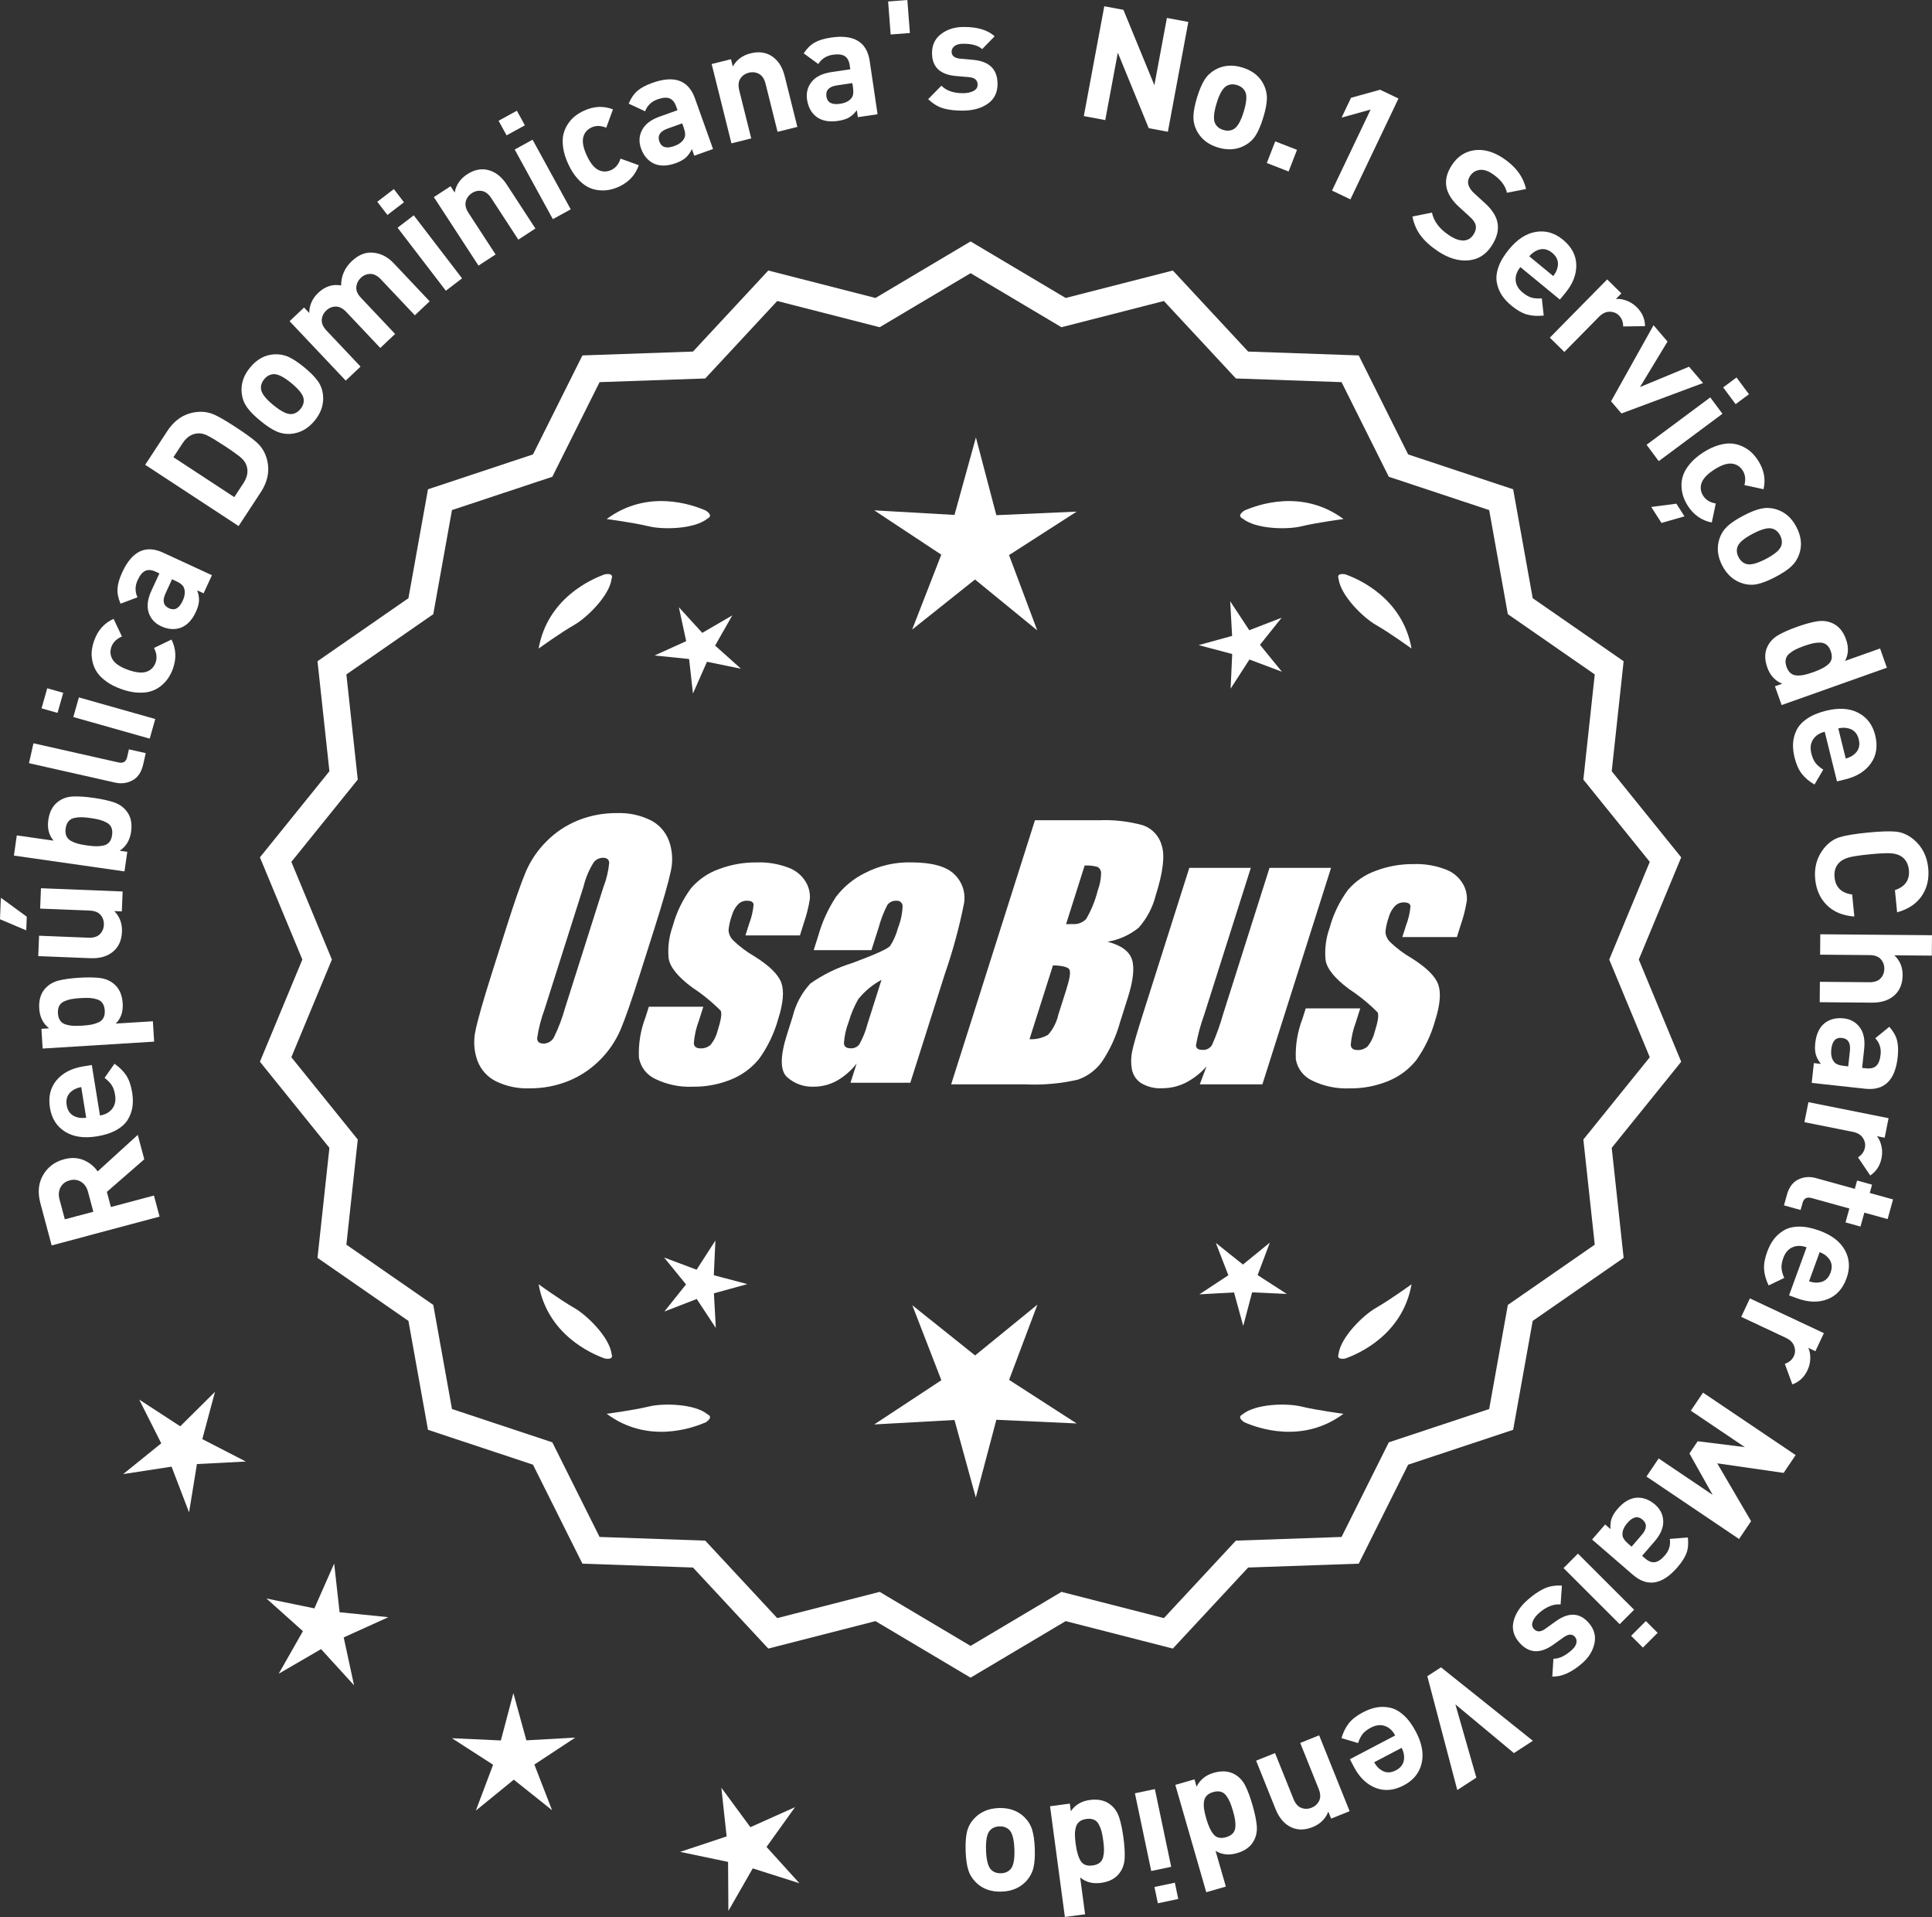 <?xml version="1.0" encoding="UTF-8"?>
<svg id="Layer_2" data-name="Layer 2" xmlns="http://www.w3.org/2000/svg" viewBox="0 0 295.568 293.202">
  <rect x="0" y="0" width="295.568" height="293.202" fill="#333333" stroke="none"/>
  <defs>
    <style>
      .cls-1 {
        fill: #fff;
      }
    </style>
  </defs>
  <g id="Layer_1-2" data-name="Layer 1">
    <g>
      <g>
        <polygon class="cls-1" points="32.894 212.878 27.575 218.151 21.297 214.066 24.668 220.754 18.843 225.462 26.246 224.323 28.924 231.318 30.128 223.926 37.608 223.54 30.949 220.111 32.894 212.878"/>
        <polygon class="cls-1" points="51.954 246.59 51.122 239.146 48.097 245.999 40.76 244.489 46.342 249.484 42.64 255.995 49.115 252.23 54.163 257.764 52.583 250.441 59.405 247.35 51.954 246.59"/>
        <polygon class="cls-1" points="80.527 266.182 78.54 258.959 76.624 266.201 69.142 265.858 75.436 269.917 72.799 276.928 78.605 272.196 84.457 276.872 81.75 269.887 88.005 265.766 80.527 266.182"/>
        <polygon class="cls-1" points="117.269 282.487 121.633 276.399 114.799 279.466 110.358 273.434 111.163 280.881 104.054 283.242 111.385 284.777 111.433 292.268 115.159 285.77 122.297 288.039 117.269 282.487"/>
      </g>
      <g>
        <path class="cls-1" d="M148.483,255.97l-14.465-8.599-16.302,4.175-11.457-12.326-16.818-.586-7.52-15.055-15.972-5.301-2.974-16.563-13.831-9.586,1.813-16.73-10.57-13.094,6.453-15.542-6.453-15.542,10.57-13.094-1.813-16.73,13.831-9.586,2.974-16.563,15.972-5.301,7.52-15.055,16.818-.586,11.457-12.326,16.302,4.175,14.465-8.599,14.465,8.599,16.302-4.175,11.457,12.326,16.818.586,7.52,15.055,15.972,5.301,2.974,16.563,13.831,9.586-1.813,16.73,10.57,13.094-6.453,15.542,6.453,15.542-10.57,13.094,1.813,16.73-13.831,9.586-2.974,16.563-15.972,5.301-7.52,15.055-16.818.586-11.457,12.326-16.302-4.175-14.465,8.599ZM134.495,244.051l13.988,8.315,13.988-8.315,15.764,4.038,11.079-11.92,16.263-.567,7.272-14.558,15.445-5.126,2.876-16.017,13.375-9.27-1.753-16.179,10.222-12.662-6.24-15.029,6.24-15.029-10.222-12.662,1.753-16.178-13.375-9.27-2.876-16.017-15.445-5.126-7.272-14.558-16.263-.567-11.079-11.92-15.764,4.038-13.988-8.316-13.988,8.316-15.764-4.038-11.079,11.92-16.263.567-7.272,14.558-15.445,5.126-2.876,16.017-13.375,9.27,1.753,16.178-10.222,12.662,6.24,15.029-6.24,15.029,10.222,12.662-1.753,16.179,13.375,9.27,2.876,16.017,15.445,5.126,7.272,14.558,16.263.567,11.079,11.92,15.764-4.038Z"/>
        <path class="cls-1" d="M148.483,256.597l-14.549-8.648-16.396,4.199-11.522-12.396-16.915-.59-7.563-15.141-16.063-5.332-2.991-16.658-13.911-9.641,1.823-16.827-10.631-13.17,6.49-15.631-6.49-15.631,10.631-13.17-1.823-16.827,13.911-9.641,2.991-16.657,16.063-5.333,7.563-15.141,16.915-.59,11.522-12.396,16.396,4.199,14.549-8.648,14.548,8.648,16.396-4.199,11.522,12.396,16.915.59,7.563,15.141,16.063,5.333,2.991,16.657,13.911,9.641-1.823,16.827,10.631,13.17-6.49,15.631,6.49,15.631-10.631,13.17,1.823,16.827-13.911,9.641-2.991,16.658-16.063,5.332-7.563,15.141-16.915.59-11.522,12.396-16.396-4.199-14.548,8.648ZM134.101,246.794l14.383,8.549,14.382-8.549.217.055,15.992,4.096,11.391-12.256,16.722-.582,7.477-14.969,15.88-5.27,2.957-16.469,13.752-9.531-1.803-16.634,10.51-13.02-6.416-15.453,6.416-15.453-10.51-13.02,1.803-16.634-13.752-9.531-2.957-16.468-15.88-5.271-7.477-14.969-16.722-.582-11.391-12.256-16.209,4.15-14.382-8.549-14.383,8.549-.217-.055-15.991-4.096-11.392,12.256-16.721.582-7.477,14.969-15.88,5.271-2.957,16.468-13.751,9.531,1.803,16.634-10.51,13.02,6.416,15.453-6.416,15.453,10.51,13.02-1.803,16.634,13.751,9.531,2.957,16.469,15.88,5.27,7.477,14.969,16.721.582,11.392,12.256,16.208-4.15ZM148.483,252.994l-14.071-8.365-15.858,4.062-11.145-11.989-16.36-.571-7.315-14.644-15.536-5.157-2.893-16.112-13.455-9.324,1.764-16.275-10.282-12.737,6.277-15.118-6.277-15.118,10.282-12.737-1.764-16.275,13.455-9.324,2.893-16.111,15.536-5.157,7.315-14.645,16.36-.571,11.145-11.989,15.858,4.062,14.071-8.365,14.071,8.365,15.858-4.062,11.144,11.989,16.36.571,7.315,14.645,15.536,5.157,2.893,16.111,13.455,9.324-1.763,16.275,10.282,12.737-6.277,15.118,6.277,15.118-10.282,12.737,1.763,16.275-13.455,9.324-2.893,16.112-15.536,5.157-7.315,14.644-16.36.571-11.144,11.989-15.858-4.062-14.071,8.365ZM134.578,243.475l13.905,8.266,13.905-8.266.217.055,15.454,3.958,11.013-11.849,16.166-.563,7.229-14.472,15.354-5.095,2.858-15.923,13.295-9.215-1.743-16.082,10.161-12.587-6.203-14.94,6.203-14.94-10.161-12.587,1.743-16.082-13.295-9.215-2.858-15.922-15.354-5.095-7.229-14.473-16.166-.563-11.013-11.849-15.671,4.013-13.905-8.266-13.905,8.266-.217-.055-15.454-3.958-11.014,11.849-16.166.563-7.229,14.473-15.353,5.095-2.859,15.922-13.295,9.215,1.743,16.082-10.161,12.587,6.203,14.94-6.203,14.94,10.161,12.587-1.743,16.082,13.295,9.215,2.859,15.923,15.353,5.095,7.229,14.472,16.166.563,11.014,11.849,15.67-4.013Z"/>
      </g>
      <g>
        <polygon class="cls-1" points="109.203 195.045 109.446 189.739 106.568 194.202 101.597 192.332 104.952 196.449 101.637 200.598 106.589 198.679 109.511 203.114 109.217 197.811 114.338 196.403 109.203 195.045"/>
        <polygon class="cls-1" points="158.709 199.544 149.178 207.312 139.571 199.637 144.014 211.103 133.745 217.867 146.023 217.185 149.283 229.041 152.428 217.154 164.712 217.717 154.378 211.052 158.709 199.544"/>
        <polygon class="cls-1" points="192.397 195.027 194.268 190.056 190.151 193.412 186.001 190.097 187.92 195.049 183.485 197.971 188.788 197.676 190.196 202.797 191.555 197.663 196.86 197.906 192.397 195.027"/>
      </g>
      <g>
        <path class="cls-1" d="M190.097,216.321c-.197.099-.32.215-.359.348-.001.002-.003.003-.005.005.001 0.0.002.001.003.001-.063.227.115.505.606.846,2.043.909,8.925,3.375,15.191-1.283,0,0-4.07-.534-6.459-1.115-2.166-.527-6.98-.443-8.977,1.198Z"/>
        <path class="cls-1" d="M204.761,207.587c0.0.002-0.0.004-0.0.007.001-0.0.002-.001.003-.001.11.208.43.288,1.022.199,2.109-.742,8.805-3.676,10.161-11.365,0,0-3.325,2.407-5.461,3.625-1.936,1.104-5.378,4.471-5.703,7.036-.075.207-.085.376-.022.5Z"/>
      </g>
      <g>
        <path class="cls-1" d="M108.251,216.321c.197.099.32.215.359.348.001.002.003.003.005.005-.001 0-.002.001-.003.001.063.227-.115.505-.606.846-2.043.909-8.925,3.375-15.191-1.283,0,0,4.07-.534,6.459-1.115,2.166-.527,6.98-.443,8.977,1.198Z"/>
        <path class="cls-1" d="M93.587,207.587c-0.0.002 0.0.004 0.0.007-.001-0-.002-.001-.003-.001-.11.208-.43.288-1.022.199-2.109-.742-8.805-3.676-10.161-11.365,0,0,3.325,2.407,5.461,3.625,1.936,1.104,5.378,4.471,5.703,7.036.075.207.085.376.022.5Z"/>
      </g>
      <g>
        <path class="cls-1" d="M108.251,79.305c.197-.099.32-.215.359-.348.001-.002.003-.003.005-.005-.001-0-.002-.001-.003-.001.063-.227-.115-.505-.606-.846-2.043-.909-8.925-3.375-15.191,1.283,0,0,4.07.534,6.459,1.115,2.166.527,6.98.443,8.977-1.198Z"/>
        <path class="cls-1" d="M93.587,88.038c-0-.002 0-.004 0-.007-.001 0-.002.001-.003.001-.11-.208-.43-.288-1.022-.199-2.109.742-8.805,3.676-10.161,11.365,0,0,3.325-2.407,5.461-3.625,1.936-1.104,5.378-4.471,5.703-7.036.075-.207.085-.376.022-.5Z"/>
      </g>
      <g>
        <path class="cls-1" d="M190.097,79.305c-.197-.099-.32-.215-.359-.348-.001-.002-.003-.003-.005-.005.001-0.0.002-.001.003-.001-.063-.227.115-.505.606-.846,2.043-.909,8.925-3.375,15.191,1.283,0,0-4.07.534-6.459,1.115-2.166.527-6.98.443-8.977-1.198Z"/>
        <path class="cls-1" d="M204.761,88.038c0-.002-0-.004-0-.007.001 0.0.002.001.003.001.11-.208.43-.288,1.022-.199,2.109.742,8.805,3.676,10.161,11.365,0,0-3.325-2.407-5.461-3.625-1.936-1.104-5.378-4.471-5.703-7.036-.075-.207-.085-.376-.022-.5Z"/>
      </g>
      <g id="Group_4" data-name="Group 4">
        <g id="Group_1" data-name="Group 1">
          <path id="Path_1" data-name="Path 1" class="cls-1" d="M97.941,148.864c-1.287,4.058-2.289,6.932-3.006,8.623-.743,1.73-1.811,3.301-3.145,4.628-1.374,1.392-3.018,2.488-4.831,3.221-1.89.759-3.911,1.14-5.947,1.123-1.762.067-3.514-.296-5.104-1.059-1.333-.652-2.362-1.794-2.872-3.188-.534-1.48-.633-3.081-.285-4.615.343-1.661,1.174-4.572,2.493-8.734l2.193-6.911c1.287-4.058,2.289-6.932,3.006-8.623.743-1.73,1.811-3.301,3.145-4.628,1.374-1.392,3.018-2.488,4.831-3.221,1.89-.757,3.911-1.138,5.947-1.12,1.762-.067,3.514.296,5.104,1.059,1.332.654,2.36,1.796,2.872,3.189.534,1.48.633,3.082.285,4.616-.343,1.661-1.173,4.571-2.492,8.731l-2.194,6.909ZM92.35,135.59c.442-1.159.728-2.373.849-3.608-.025-.526-.342-.786-.951-.786-.528.006-1.028.236-1.375.634-.738,1.153-1.278,2.422-1.598,3.754l-5.99,18.863c-.521,1.405-.892,2.861-1.11,4.343,0,.552.337.824.98.824.663-.002,1.272-.367,1.586-.951.708-1.449,1.281-2.96,1.712-4.514l5.891-18.565.005.005Z"/>
          <path id="Path_2" data-name="Path 2" class="cls-1" d="M122.377,143.072h-8.337l.571-1.795c.36-.932.588-1.91.678-2.904-.032-.406-.374-.609-1.027-.609-.511-.005-1.002.199-1.36.563-.44.48-.76,1.059-.932,1.687-.261.721-.434,1.471-.516,2.234.027.588.273,1.145.692,1.559.987.957,2.09,1.787,3.283,2.47,2.283,1.433,3.65,2.78,4.102,4.039.45,1.262.298,3.1-.469,5.516-.606,2.188-1.593,4.253-2.916,6.099-1.134,1.403-2.607,2.494-4.28,3.17-1.866.76-3.866,1.137-5.881,1.11-1.989.089-3.969-.323-5.758-1.198-1.308-.611-2.234-1.824-2.479-3.246-.096-2.11.247-4.217,1.008-6.188l.507-1.598h8.334l-.665,2.097c-.426,1.113-.691,2.281-.786,3.469.038.533.375.799.995.799.573.035,1.136-.159,1.566-.539.535-.66.914-1.431,1.11-2.258.501-1.579.646-2.568.436-2.968-1.324-1.328-2.782-2.516-4.35-3.545-2.238-1.661-3.445-3.17-3.62-4.527-.144-1.635.068-3.281.622-4.825.569-2.111,1.53-4.096,2.831-5.852,1.142-1.318,2.605-2.319,4.247-2.904,1.841-.694,3.795-1.04,5.763-1.02,1.695-.065,3.385.22,4.965.837,1.093.416,2.01,1.195,2.597,2.206.446.77.652,1.655.589,2.543-.197,1.246-.505,2.473-.919,3.665l-.603,1.927v-.013Z"/>
          <path id="Path_3" data-name="Path 3" class="cls-1" d="M133.315,145.324h-8.832l.704-2.219c.594-2.102,1.506-4.101,2.703-5.929,1.19-1.558,2.727-2.818,4.489-3.678,2.159-1.102,4.557-1.651,6.981-1.598,3.183,0,5.391.602,6.626,1.807,1.207,1.138,1.77,2.801,1.503,4.439-.732,3.678-1.717,7.301-2.948,10.842l-5.275,16.619h-9.151l.939-2.948c-.833,1.085-1.877,1.991-3.069,2.663-1.084.587-2.299.892-3.532.888-1.495.057-2.952-.476-4.058-1.483-1.059-.989-1.059-3.155,0-6.499l.863-2.723c.457-1.89,1.387-3.633,2.701-5.066,1.961-1.384,4.13-2.445,6.425-3.145,3.5-1.3,5.432-2.171,5.795-2.614.543-.846.947-1.772,1.198-2.745.429-1.076.669-2.218.71-3.376-.029-.466-.43-.82-.895-.792-.018.001-.037.003-.055.005-.549-.041-1.079.21-1.395.66-.559,1.094-1.001,2.244-1.319,3.43l-1.105,3.462ZM134.859,149.863c-1.375.739-2.587,1.749-3.563,2.968-.617,1.087-1.105,2.242-1.452,3.442-.417,1.06-.665,2.179-.735,3.316.057.494.387.748,1.008.748.515.039,1.016-.18,1.337-.584.548-.968.966-2.005,1.243-3.082l2.162-6.809Z"/>
        </g>
        <g id="Group_3" data-name="Group 3">
          <path id="Path_7" data-name="Path 7" class="cls-1" d="M158.323,125.458h9.778c2.286-.102,4.574.159,6.778.773,1.417.502,2.491,1.676,2.866,3.132.482,1.573.169,4.102-.939,7.589-.458,1.832-1.352,3.527-2.606,4.939-1.376,1.117-3.019,1.855-4.768,2.143,2.092.552,3.341,1.458,3.747,2.732s.191,3.227-.647,5.852l-1.186,3.747c-.599,2.16-1.543,4.209-2.797,6.068-.911,1.247-2.181,2.187-3.64,2.694-2.64.61-5.352.853-8.059.723h-11.338l12.82-40.394h-.012ZM161.093,147.641l-3.594,11.305c1.003.055,2-.187,2.866-.697.763-.878,1.295-1.933,1.548-3.069l1.198-3.766c.552-1.731.712-2.779.481-3.145-.229-.368-1.059-.571-2.505-.622l.005-.007ZM165.937,132.373l-2.847,8.985c.425-.019.755-.025.989-.025.773.074,1.538-.207,2.08-.762.796-1.36,1.394-2.827,1.775-4.356.325-.849.501-1.747.519-2.656.007-.396-.201-.766-.545-.964-.638-.177-1.299-.25-1.96-.218l-.012-.003Z"/>
          <path id="Path_8" data-name="Path 8" class="cls-1" d="M203.632,132.743l-10.506,33.107h-9.574l1.034-2.752c-.9,1.034-1.989,1.886-3.208,2.511-1.107.552-2.327.839-3.563.837-1.145.071-2.284-.208-3.267-.799-.732-.487-1.233-1.252-1.389-2.118-.163-.914-.146-1.851.051-2.759.197-.957.742-2.86,1.649-5.7l7.089-22.332h9.409l-7.152,22.528c-.542,1.492-.956,3.028-1.236,4.59,0,.481.317.723.97.723.596.053,1.171-.237,1.483-.748.687-1.562,1.264-3.17,1.725-4.812l7.07-22.28h9.409l.005.004Z"/>
          <path id="Path_9" data-name="Path 9" class="cls-1" d="M222.874,143.325h-8.338l.571-1.795c.36-.932.588-1.91.678-2.904-.032-.406-.374-.609-1.027-.609-.511-.004-1.001.199-1.359.563-.44.48-.76,1.059-.932,1.687-.26.721-.432,1.47-.514,2.231.027.588.273,1.145.692,1.559.986.958,2.089,1.788,3.281,2.472,2.283,1.433,3.65,2.78,4.102,4.039.45,1.262.298,3.1-.469,5.516-.606,2.188-1.593,4.253-2.916,6.099-1.134,1.403-2.607,2.494-4.28,3.17-1.866.76-3.866,1.137-5.881,1.11-1.989.089-3.969-.323-5.758-1.198-1.308-.611-2.234-1.824-2.479-3.246-.096-2.11.247-4.217,1.008-6.188l.507-1.598h8.338l-.665,2.099c-.426,1.113-.691,2.281-.786,3.469.038.533.375.799.995.799.573.035,1.136-.159,1.566-.539.535-.66.914-1.431,1.11-2.258.501-1.579.646-2.568.436-2.968-1.324-1.328-2.782-2.516-4.35-3.545-2.238-1.661-3.445-3.17-3.62-4.527-.144-1.635.068-3.281.622-4.825.569-2.111,1.53-4.096,2.831-5.852,1.142-1.318,2.605-2.319,4.247-2.904,1.841-.694,3.795-1.04,5.763-1.02,1.695-.065,3.385.22,4.965.837,1.096.414,2.016,1.194,2.606,2.206.446.77.652,1.655.589,2.543-.197,1.246-.505,2.473-.919,3.665l-.609,1.921-.007-.009Z"/>
        </g>
      </g>
      <g>
        <path class="cls-1" d="M21.076,173.582l.997,3.733-5.725,4.981.619,2.318,6.585-1.758.86,3.223-16.51,4.408-1.728-6.47c-.437-1.638-.297-3.07.418-4.297.717-1.226,1.786-2.029,3.208-2.409,1.097-.293,2.094-.252,2.988.121.894.374,1.612.953,2.152,1.735l6.134-5.587ZM12.412,180.764c-.518-.325-1.102-.401-1.75-.229-.65.174-1.117.531-1.403,1.07-.287.541-.337,1.158-.15,1.854l.811,3.037,4.359-1.164-.812-3.037c-.186-.696-.537-1.206-1.055-1.532Z"/>
        <path class="cls-1" d="M14.045,162.892l1.249,7.724c.821-.133,1.446-.477,1.875-1.032.43-.556.574-1.26.437-2.112-.102-.632-.276-1.135-.523-1.508-.246-.374-.609-.74-1.09-1.101l1.522-2.167c.786.554,1.39,1.157,1.812,1.811s.718,1.509.889,2.566c.128.791.146,1.521.051,2.192-.094.672-.325,1.321-.694,1.948s-.953,1.167-1.755,1.62c-.803.454-1.803.778-3.005.972-1.974.319-3.597.079-4.869-.72-1.271-.8-2.039-2.013-2.302-3.64-.272-1.689.063-3.098,1.008-4.223s2.31-1.832,4.093-2.12l1.304-.211ZM12.427,166.265c-.534.103-.961.27-1.281.499-.791.518-1.106,1.273-.945,2.269.16.995.698,1.612,1.612,1.854.375.117.833.141,1.372.069l-.758-4.691Z"/>
        <path class="cls-1" d="M12.107,149.544c1.294-.08,2.361-.065,3.202.042.84.108,1.556.417,2.148.925.796.672,1.232,1.655,1.312,2.948.081,1.294-.271,2.325-1.059,3.096l5.678-.352.193,3.113-17.056,1.058-.188-3.019,1.174-.072c-.927-.729-1.431-1.739-1.511-3.033-.079-1.293.234-2.322.939-3.088.525-.577,1.199-.972,2.019-1.183.82-.211,1.87-.356,3.146-.436ZM13.73,152.642c-.378-.024-.854-.02-1.429.017-.576.035-1.049.089-1.421.16-.372.07-.73.186-1.073.343s-.593.39-.75.696c-.158.306-.223.683-.194,1.13.027.447.138.812.332,1.098.194.284.471.483.83.598.36.114.729.183,1.107.208.379.024.854.019,1.431-.017.574-.036,1.047-.089,1.419-.16.374-.071.734-.186,1.086-.344.351-.158.605-.391.763-.697.157-.306.222-.683.194-1.13-.028-.447-.139-.812-.333-1.098-.193-.284-.476-.483-.843-.597s-.74-.183-1.119-.207Z"/>
        <path class="cls-1" d="M.131,137.312l3.966,2.896-.083,2.087-4.014-1.697.131-3.286ZM18.76,136.351l-.122,3.046-1.151-.046c.832.85,1.222,1.906,1.172,3.169-.05,1.231-.456,2.199-1.222,2.905-.881.814-2.081,1.19-3.6,1.13l-7.985-.318.124-3.118,7.554.302c.783.031,1.367-.149,1.752-.543.383-.393.587-.869.608-1.429.023-.575-.142-1.074-.492-1.497-.353-.422-.919-.648-1.703-.68l-7.554-.302.124-3.117,12.495.498Z"/>
        <path class="cls-1" d="M14.324,122.036c1.284.184,2.325.413,3.126.689.802.276,1.44.723,1.918,1.341.644.818.872,1.87.688,3.153-.183,1.282-.766,2.25-1.748,2.901l1.165.166-.429,2.994-16.916-2.418.441-3.089,5.63.805c-.721-.83-.989-1.887-.807-3.17.184-1.283.697-2.228,1.545-2.834.632-.459,1.369-.709,2.217-.75.846-.04,1.902.029,3.169.211ZM15.286,125.398c-.364-.102-.833-.192-1.403-.273-.569-.082-1.045-.125-1.424-.131-.378-.006-.752.034-1.12.118-.367.085-.659.262-.875.529-.217.269-.356.624-.42,1.067-.062.443-.027.824.104,1.143.133.318.364.569.692.754.33.184.677.326,1.042.428.365.101.833.191,1.403.272.57.082,1.045.126,1.425.131.379.006.756-.033,1.131-.116.376-.084.671-.26.888-.528.217-.268.356-.624.42-1.067.062-.443.029-.824-.104-1.142-.133-.318-.367-.569-.705-.756-.337-.185-.688-.328-1.054-.429Z"/>
        <path class="cls-1" d="M22.297,115.191l-.391,1.732c-.264,1.171-.806,1.979-1.629,2.426-.821.446-1.709.562-2.661.348l-13.182-2.968.685-3.044,12.995,2.926c.733.165,1.182-.111,1.344-.829l.263-1.171,2.576.58Z"/>
        <path class="cls-1" d="M9.673,105.964l-.87,3.072-2.446-.692.868-3.072,2.448.692ZM23.754,109.972l-.85,3.002-11.686-3.305.849-3.002,11.687,3.305Z"/>
        <path class="cls-1" d="M26.237,97.819c.703,1.407.775,2.894.216,4.46-.178.498-.406.96-.686,1.387-.281.427-.645.827-1.093,1.202-.449.375-.957.656-1.524.844-.568.188-1.251.264-2.043.226-.795-.037-1.651-.22-2.57-.549-.919-.328-1.697-.729-2.335-1.203-.637-.475-1.112-.963-1.427-1.466-.312-.503-.527-1.042-.644-1.619-.117-.577-.145-1.118-.083-1.623.062-.504.181-1.005.359-1.503.564-1.582,1.555-2.688,2.971-3.321l1.278,2.699c-.822.353-1.358.875-1.606,1.567-.246.693-.189,1.343.172,1.947.386.631,1.175,1.158,2.365,1.584,1.205.431,2.156.525,2.855.281.662-.238,1.117-.704,1.365-1.397s.165-1.437-.247-2.229l2.676-1.286Z"/>
        <path class="cls-1" d="M32.424,87.98l-1.278,2.767-.981-.453c.212.573.305,1.106.28,1.597-.024.491-.184,1.057-.479,1.695-.584,1.264-1.363,2.076-2.341,2.435-.942.323-1.936.242-2.982-.241-.959-.442-1.592-1.141-1.899-2.094-.31-.953-.168-2.069.423-3.348l1.219-2.637-.567-.262c-.624-.288-1.155-.331-1.593-.128-.438.204-.828.675-1.17,1.416-.409.886-.418,1.763-.026,2.632l-2.592.971c-.354-.834-.509-1.605-.461-2.316.045-.709.29-1.544.733-2.503,1.489-3.224,3.57-4.219,6.243-2.983l7.473,3.453ZM26.932,88.88l-.61-.282-.996,2.157c-.518,1.118-.339,1.878.532,2.281.856.396,1.55.021,2.08-1.127.344-.741.42-1.384.23-1.93-.111-.404-.525-.771-1.236-1.1Z"/>
        <path class="cls-1" d="M32.902,63.474c.769.36,1.854,1.001,3.261,1.923,1.403.921,2.424,1.662,3.062,2.223.637.561,1.104,1.227,1.402,1.996.734,1.916.486,3.811-.741,5.684l-3.382,5.158-14.291-9.369,3.382-5.158c1.229-1.873,2.868-2.855,4.917-2.946.825-.033,1.622.131,2.391.49ZM36.835,69.971c-.464-.4-1.297-.995-2.502-1.785-1.204-.789-2.083-1.316-2.636-1.584-.551-.266-1.059-.368-1.52-.308-.896.083-1.646.585-2.251,1.509l-1.395,2.127,9.312,6.105,1.395-2.127c.605-.923.768-1.812.486-2.666-.129-.447-.425-.871-.891-1.271Z"/>
        <path class="cls-1" d="M46.543,56.18c.928.762,1.616,1.456,2.064,2.082.448.627.716,1.328.804,2.104.162,1.416-.266,2.743-1.279,3.979-1.006,1.225-2.219,1.895-3.64,2.012-.79.056-1.536-.076-2.238-.394s-1.51-.852-2.425-1.603c-.916-.752-1.594-1.438-2.036-2.06-.441-.621-.713-1.325-.813-2.111-.162-1.416.259-2.736,1.265-3.961,1.035-1.262,2.253-1.938,3.653-2.03.791-.056,1.534.073,2.229.386s1.501.844,2.416,1.595ZM44.564,58.592c-1.2-.984-2.131-1.438-2.795-1.362-.518.052-.97.312-1.354.781-.377.458-.539.946-.487,1.464.054.665.681,1.49,1.88,2.475,1.213.995,2.149,1.454,2.813,1.378.518-.051.964-.306,1.341-.764.385-.47.552-.963.502-1.481-.054-.665-.688-1.495-1.899-2.49Z"/>
        <path class="cls-1" d="M65.734,46.082l-2.269,2.143-5.191-5.495c-.539-.569-1.083-.849-1.633-.836-.548.013-1.026.212-1.434.597-.406.385-.639.851-.694,1.397-.055.548.177,1.095.693,1.642l5.24,5.547-2.267,2.143-5.192-5.495c-.538-.569-1.082-.848-1.632-.835-.549.012-1.027.211-1.435.596-.418.396-.649.867-.693,1.414-.044.548.204,1.107.742,1.677l5.192,5.495-2.269,2.143-8.588-9.088,2.215-2.094.792.837c.012-1.199.472-2.228,1.379-3.085,1.046-.988,2.211-1.363,3.494-1.123.008-1.459.552-2.7,1.634-3.723.954-.9,1.951-1.336,2.991-1.307,1.289.036,2.434.584,3.434,1.642l5.489,5.81Z"/>
        <path class="cls-1" d="M61.8,30.938l-2.533,1.941-1.549-2.019,2.534-1.942,1.548,2.02ZM70.687,42.572l-2.477,1.897-7.388-9.638,2.477-1.898,7.388,9.639Z"/>
        <path class="cls-1" d="M81.909,34.95l-2.613,1.703-4.128-6.333c-.428-.656-.913-1.027-1.456-1.113s-1.05.024-1.518.33c-.482.314-.794.737-.936,1.269-.141.531.003,1.125.432,1.781l4.127,6.334-2.613,1.704-6.828-10.476,2.554-1.665.63.966c.211-1.17.847-2.1,1.905-2.79,1.033-.672,2.058-.901,3.075-.687,1.175.247,2.176,1.008,3.005,2.281l4.364,6.695Z"/>
        <path class="cls-1" d="M80.299,19.168l-2.798,1.533-1.224-2.23,2.799-1.534,1.223,2.231ZM87.313,32.018l-2.735,1.499-5.836-10.649,2.734-1.499,5.837,10.649Z"/>
        <path class="cls-1" d="M97.725,25.271c-.511,1.488-1.521,2.581-3.031,3.279-.478.222-.969.383-1.469.482-.501.099-1.042.12-1.623.063-.582-.058-1.14-.223-1.672-.496s-1.062-.707-1.593-1.3c-.528-.592-1-1.331-1.409-2.217-.41-.886-.669-1.723-.777-2.51-.109-.786-.094-1.468.045-2.044.141-.575.374-1.107.704-1.595.329-.487.696-.887,1.1-1.196.402-.31.844-.575,1.322-.798,1.525-.705,3.01-.774,4.452-.209l-1.029,2.805c-.827-.34-1.575-.355-2.242-.047-.669.309-1.092.805-1.27,1.486-.18.718-.004,1.65.527,2.797.537,1.162,1.137,1.906,1.8,2.234.636.306,1.287.304,1.955-.005.667-.31,1.141-.889,1.417-1.739l2.793,1.008Z"/>
        <path class="cls-1" d="M109.083,22.792l-2.871,1.025-.362-1.018c-.262.553-.576.992-.943,1.318-.368.326-.884.608-1.547.846-1.31.468-2.437.479-3.377.034-.89-.447-1.528-1.213-1.916-2.297-.355-.995-.301-1.936.164-2.824.463-.888,1.358-1.568,2.686-2.043l2.733-.977-.21-.588c-.231-.647-.572-1.057-1.024-1.227-.451-.17-1.062-.117-1.83.157-.919.328-1.551.937-1.896,1.824l-2.508-1.169c.347-.837.789-1.488,1.328-1.952.54-.464,1.307-.875,2.302-1.229,3.344-1.195,5.512-.406,6.502,2.365l2.77,7.753ZM104.595,19.502l-.227-.633-2.236.799c-1.161.415-1.579,1.074-1.256,1.979.316.889,1.07,1.121,2.262.695.769-.274,1.28-.67,1.538-1.187.21-.364.183-.915-.081-1.653Z"/>
        <path class="cls-1" d="M121.983,19.408l-3.028.756-1.83-7.336c-.189-.76-.526-1.27-1.011-1.528-.486-.258-1-.319-1.542-.184-.56.14-.993.437-1.3.893-.306.456-.364,1.064-.175,1.825l1.83,7.335-3.027.755-3.027-12.132,2.957-.738.279,1.118c.583-1.036,1.487-1.707,2.714-2.013,1.195-.298,2.238-.179,3.131.356,1.028.617,1.727,1.664,2.094,3.139l1.936,7.754Z"/>
        <path class="cls-1" d="M134.256,17.476l-3.015.446-.158-1.068c-.363.49-.758.86-1.182,1.109-.425.248-.984.424-1.681.527-1.377.204-2.484-.004-3.319-.625-.787-.611-1.264-1.486-1.433-2.626-.154-1.045.082-1.957.711-2.737.628-.781,1.639-1.274,3.032-1.48l2.872-.426-.091-.617c-.101-.68-.356-1.147-.767-1.402-.409-.255-1.019-.322-1.825-.203-.965.143-1.703.616-2.215,1.42l-2.232-1.635c.503-.754,1.064-1.306,1.684-1.656.62-.351,1.452-.604,2.496-.758,3.514-.521,5.485.676,5.918,3.588l1.204,8.144ZM130.495,13.374l-.098-.665-2.351.348c-1.22.181-1.758.746-1.617,1.695.139.935.832,1.309,2.083,1.123.807-.119,1.387-.407,1.74-.864.277-.315.357-.861.242-1.637Z"/>
        <path class="cls-1" d="M139.2,5.05l-2.942.226-.389-5.049,2.943-.227.388,5.05Z"/>
        <path class="cls-1" d="M152.609,12.795c.012,1.328-.476,2.344-1.462,3.049-.986.704-2.255,1.062-3.808,1.076-1.152.01-2.146-.103-2.979-.335-.834-.233-1.621-.707-2.364-1.42l2.023-2.058c.773.777,1.889,1.16,3.346,1.147.607-.005,1.128-.117,1.558-.337s.643-.545.64-.978c-.007-.688-.45-1.067-1.33-1.141l-2.019-.175c-2.401-.22-3.611-1.378-3.629-3.474-.011-1.248.448-2.228,1.38-2.939.929-.712,2.066-1.074,3.411-1.085,2.128-.019,3.723.457,4.787,1.424l-1.902,1.96c-.63-.555-1.601-.827-2.911-.815-.593.005-1.036.125-1.329.359-.295.234-.439.52-.438.855.006.624.44.98,1.306,1.068l1.969.176c2.482.219,3.732,1.433,3.751,3.641Z"/>
        <path class="cls-1" d="M178.667,20.153l-2.926-.546-4.731-11.55-1.923,10.31-3.279-.611,3.132-16.798,2.926.545,4.735,11.527,1.918-10.286,3.279.61-3.131,16.799Z"/>
        <path class="cls-1" d="M193.259,17.98c-.35,1.147-.73,2.048-1.139,2.7-.41.653-.956,1.168-1.641,1.544-1.248.689-2.637.8-4.167.332-1.515-.464-2.597-1.33-3.246-2.6-.352-.71-.513-1.449-.486-2.22.025-.77.213-1.721.558-2.853.348-1.133.723-2.021,1.13-2.667.406-.645.954-1.163,1.644-1.556,1.247-.688,2.629-.802,4.144-.338,1.562.478,2.65,1.347,3.269,2.605.352.711.516,1.447.491,2.209-.023.763-.208,1.709-.556,2.842ZM190.276,17.067c.454-1.483.519-2.518.195-3.103-.243-.459-.656-.777-1.238-.956-.566-.173-1.078-.138-1.538.107-.595.304-1.12,1.196-1.573,2.681-.458,1.5-.525,2.541-.203,3.125.244.46.649.776,1.216.949.581.178,1.101.145,1.562-.1.595-.303,1.121-1.204,1.58-2.704Z"/>
        <path class="cls-1" d="M197.137,26.229l-3.334-1.297,1.288-3.31,3.333,1.297-1.287,3.31Z"/>
        <path class="cls-1" d="M206.594,30.492l-2.816-1.343,5.907-12.392-4.442,1.231,1.445-3.032,4.443-1.232,2.816,1.343-7.354,15.425Z"/>
        <path class="cls-1" d="M228.169,37.645c-.895,1.346-2.09,2.073-3.586,2.183-1.495.11-3.015-.349-4.56-1.376-1.133-.754-2.018-1.548-2.652-2.384-.636-.837-1.066-1.819-1.294-2.951l2.994-.602c.269,1.331,1.142,2.488,2.619,3.472.826.549,1.558.815,2.194.797s1.146-.314,1.527-.887c.327-.493.443-.983.345-1.472-.094-.408-.414-.852-.959-1.33l-1.526-1.39c-1.084-.971-1.741-1.976-1.974-3.014-.236-1.118.044-2.276.842-3.476.859-1.292,2-2.038,3.42-2.236,1.419-.198,2.889.207,4.408,1.217,1.917,1.276,3.081,2.849,3.492,4.716l-2.915.569c-.232-1.096-.988-2.069-2.267-2.92-.706-.47-1.359-.659-1.956-.567-.6.092-1.072.397-1.418.916-.284.427-.377.855-.279,1.285.121.483.435.952.94,1.404l1.526,1.389c1.097.98,1.755,1.956,1.973,2.928.28,1.166-.018,2.409-.896,3.729Z"/>
        <path class="cls-1" d="M238.64,45.823l-6.043-4.971c-.527.643-.769,1.313-.724,2.015.045.7.402,1.324,1.069,1.873.494.407.957.669,1.389.786s.946.152,1.545.105l.29,2.632c-.957.104-1.808.051-2.556-.161-.749-.211-1.537-.657-2.364-1.339-.618-.508-1.112-1.045-1.487-1.611-.373-.566-.628-1.206-.765-1.92-.139-.715-.058-1.507.245-2.377.301-.871.838-1.775,1.612-2.715,1.27-1.544,2.646-2.438,4.129-2.678,1.483-.241,2.861.162,4.134,1.209,1.32,1.088,1.999,2.366,2.035,3.835.034,1.469-.522,2.901-1.671,4.297l-.839,1.02ZM237.624,42.223c.333-.431.544-.838.632-1.222.253-.911-.011-1.687-.789-2.327s-1.59-.749-2.437-.325c-.358.159-.718.444-1.075.854l3.669,3.02Z"/>
        <path class="cls-1" d="M251.668,49.887l-3.344.042c-.005-.701-.224-1.266-.657-1.692-.376-.371-.851-.557-1.422-.558s-1.116.261-1.632.784l-5.289,5.369-2.222-2.189,8.774-8.908,2.172,2.139-.842.855c.496-.05,1.038.034,1.622.25.585.217,1.104.549,1.561.998.844.831,1.269,1.801,1.278,2.91Z"/>
        <path class="cls-1" d="M260.54,58.586l-12.479,4.651-1.594-1.859,6.501-11.634,2.138,2.498-4.214,6.959,7.509-3.113,2.139,2.498Z"/>
        <path class="cls-1" d="M253.763,70.532l-1.862-2.504,9.745-7.246,1.862,2.504-9.745,7.246ZM265.524,61.816l-1.903-2.562,2.04-1.519,1.904,2.562-2.041,1.519Z"/>
        <path class="cls-1" d="M257.704,78.975l-3.518,1.008-1.571-2.442,3.844-.503,1.245,1.938ZM261.877,79.916c-1.544-.301-2.767-1.15-3.667-2.551-.285-.443-.511-.907-.679-1.389-.167-.482-.263-1.016-.287-1.6-.023-.584.064-1.158.263-1.723.197-.565.553-1.15,1.067-1.757.513-.606,1.18-1.173,2.001-1.701.82-.527,1.615-.899,2.38-1.116.764-.216,1.441-.294,2.03-.235.588.059,1.147.218,1.676.477.528.26.975.567,1.337.925.362.356.687.757.972,1.201.909,1.412,1.183,2.873.82,4.38l-2.919-.634c.223-.866.135-1.609-.263-2.228-.398-.619-.947-.97-1.647-1.053-.735-.079-1.634.224-2.697.907-1.077.692-1.732,1.39-1.966,2.092-.216.671-.123,1.315.274,1.935.398.619,1.037,1.007,1.918,1.163l-.613,2.906Z"/>
        <path class="cls-1" d="M271.62,88.243c-1.063.556-1.971.918-2.724,1.086-.752.167-1.502.14-2.25-.083-1.367-.404-2.422-1.314-3.163-2.732-.733-1.404-.878-2.782-.43-4.136.257-.749.67-1.385,1.237-1.907.566-.521,1.374-1.057,2.423-1.605,1.05-.55,1.947-.906,2.69-1.069.746-.164,1.5-.139,2.262.076,1.367.404,2.418,1.309,3.151,2.712.758,1.446.904,2.832.442,4.157-.259.749-.668,1.383-1.227,1.9-.561.519-1.364,1.053-2.413,1.602ZM270.174,85.479c1.374-.72,2.155-1.399,2.344-2.04.156-.497.093-1.015-.188-1.553-.273-.524-.66-.865-1.156-1.021-.634-.21-1.639.045-3.014.764-1.389.728-2.179,1.411-2.367,2.051-.155.497-.096,1.008.179,1.532.281.539.671.886,1.168,1.041.633.211,1.644-.048,3.036-.774Z"/>
        <path class="cls-1" d="M272.564,107.84l-1.021-2.873,1.109-.393c-1.092-.445-1.853-1.271-2.279-2.477-.44-1.237-.425-2.32.043-3.25.346-.7.884-1.265,1.615-1.693.73-.429,1.706-.86,2.929-1.294,1.205-.428,2.228-.706,3.065-.833.837-.127,1.61-.028,2.32.297.95.428,1.641,1.252,2.074,2.473.429,1.207.376,2.303-.156,3.29l5.36-1.901,1.042,2.94-16.103,5.714ZM277.422,102.805c1.102-.391,1.892-.819,2.37-1.287.48-.467.575-1.107.286-1.922-.148-.422-.357-.743-.622-.964-.265-.22-.585-.335-.962-.346s-.751.024-1.121.105c-.371.08-.829.217-1.371.409-.542.193-.983.375-1.322.546-.337.171-.653.38-.946.629-.295.248-.476.542-.542.88-.067.338-.025.718.124,1.14s.357.743.622.964c.265.22.588.339.968.357.379.018.762-.017,1.148-.103.385-.085.842-.222,1.368-.409Z"/>
        <path class="cls-1" d="M281.032,119.517l-1.875-7.596c-.809.199-1.403.594-1.784,1.182-.383.589-.47,1.303-.263,2.142.153.621.368,1.108.645,1.46.275.353.668.688,1.176,1.008l-1.339,2.283c-.83-.487-1.48-1.039-1.954-1.655-.474-.617-.84-1.445-1.097-2.485-.191-.777-.267-1.504-.229-2.181.039-.678.217-1.344.533-1.998.316-.655.855-1.242,1.617-1.76s1.732-.922,2.913-1.214c1.941-.479,3.58-.373,4.912.319,1.334.693,2.197,1.839,2.593,3.439.41,1.662.191,3.092-.658,4.291-.849,1.198-2.152,2.015-3.907,2.448l-1.282.316ZM282.371,116.021c.522-.146.935-.347,1.235-.602.746-.58.999-1.359.758-2.338-.242-.979-.829-1.551-1.76-1.717-.384-.086-.842-.072-1.374.043l1.141,4.613Z"/>
        <path class="cls-1" d="M283.687,140.181c-1.765-.132-3.165-.71-4.198-1.732-1.032-1.024-1.629-2.348-1.79-3.972-.179-1.815.27-3.396,1.343-4.738.703-.857,1.512-1.424,2.425-1.698.914-.275,2.334-.507,4.26-.697,1.927-.189,3.366-.239,4.314-.147.95.092,1.854.488,2.711,1.192,1.314,1.108,2.062,2.57,2.24,4.386.16,1.624-.167,3.038-.981,4.244-.813,1.205-2.073,2.045-3.778,2.519l-.335-3.392c1.57-.54,2.282-1.567,2.133-3.08-.089-.907-.453-1.587-1.093-2.038-.397-.283-.917-.452-1.558-.51s-1.749-.009-3.325.146c-1.577.155-2.674.323-3.29.505-.617.182-1.095.449-1.428.804-.54.567-.766,1.306-.675,2.213.15,1.528,1.048,2.404,2.694,2.629l.331,3.367Z"/>
        <path class="cls-1" d="M278.391,153.286l.026-3.12,7.56.065c.783.007,1.361-.192,1.733-.597.37-.405.559-.888.564-1.447.005-.576-.175-1.07-.54-1.481-.364-.411-.938-.62-1.723-.626l-7.56-.065.026-3.12,17.089.146-.028,3.12-5.735-.049c.857.791,1.281,1.811,1.271,3.059-.011,1.231-.389,2.213-1.13,2.942-.855.841-2.043,1.255-3.562,1.242l-7.991-.069Z"/>
        <path class="cls-1" d="M277.166,165.633l.329-3.029,1.074.116c-.384-.476-.642-.951-.774-1.424-.134-.474-.163-1.06-.087-1.76.151-1.384.631-2.402,1.443-3.054.79-.606,1.757-.848,2.903-.723,1.049.114,1.871.574,2.468,1.379.598.805.819,1.908.668,3.308l-.314,2.887.62.067c.684.074,1.201-.055,1.551-.387s.568-.903.657-1.715c.106-.97-.165-1.805-.813-2.502l2.145-1.747c.603.677.994,1.359,1.177,2.048.183.688.218,1.557.104,2.606-.384,3.531-2.04,5.138-4.966,4.819l-8.184-.891ZM282.084,163.029l.667.073.257-2.362c.133-1.225-.277-1.889-1.231-1.993-.938-.102-1.476.476-1.612,1.732-.089.812.044,1.444.396,1.901.236.348.744.564,1.524.648Z"/>
        <path class="cls-1" d="M286.12,179.79l-1.869-2.772c.584-.389.936-.881,1.055-1.478.104-.518-.002-1.016-.312-1.494-.313-.479-.83-.79-1.552-.935l-7.39-1.478.612-3.06,12.262,2.452-.599,2.988-1.177-.235c.314.389.541.887.681,1.494s.147,1.225.021,1.853c-.232,1.161-.81,2.049-1.732,2.664Z"/>
        <path class="cls-1" d="M272.924,184.363l.454-1.642c.315-1.142.896-1.915,1.738-2.321.842-.406,1.734-.479,2.676-.218l5.967,1.651.353-1.272,2.289.634-.352,1.271,3.562.985-.831,3.007-3.562-.985-.59,2.128-2.289-.633.588-2.128-5.783-1.601c-.725-.2-1.182.047-1.374.74l-.302,1.087-2.544-.704Z"/>
        <path class="cls-1" d="M273.698,198.128l2.682-7.351c-.782-.285-1.496-.29-2.142-.015s-1.116.819-1.412,1.631c-.219.601-.313,1.125-.279,1.571.032.446.17.944.414,1.492l-2.386,1.148c-.417-.867-.65-1.689-.698-2.465-.05-.775.11-1.668.476-2.674.275-.752.616-1.397,1.026-1.938.41-.541.929-.994,1.558-1.361.628-.367,1.401-.553,2.324-.558.921-.005,1.952.202,3.096.618,1.878.686,3.178,1.688,3.897,3.006s.796,2.752.232,4.301c-.587,1.607-1.567,2.672-2.941,3.193-1.374.521-2.909.471-4.608-.148l-1.239-.452ZM276.756,195.974c.517.171.971.234,1.362.19.943-.064,1.587-.57,1.932-1.518.346-.947.179-1.749-.501-2.406-.271-.286-.658-.529-1.163-.73l-1.63,4.464Z"/>
        <path class="cls-1" d="M274.203,211.742l-1.149-3.14c.659-.237,1.118-.632,1.377-1.183.224-.478.242-.986.054-1.525s-.615-.966-1.281-1.278l-6.822-3.205,1.327-2.823,11.318,5.316-1.297,2.759-1.086-.51c.211.452.312.99.303,1.614-.011.622-.15,1.224-.423,1.803-.504,1.071-1.277,1.795-2.32,2.172Z"/>
        <path class="cls-1" d="M251.885,225.836l1.865-2.766,8.259,5.567-3.549-6.329,1.261-1.87,7.211.896-8.258-5.568,1.865-2.766,14.169,9.553-1.839,2.726-10.157-1.464,5.179,8.847-1.838,2.727-14.169-9.553Z"/>
        <path class="cls-1" d="M243.57,235.47l1.993-2.306.817.707c-.044-.609.013-1.147.172-1.612.16-.466.469-.964.929-1.497.911-1.053,1.886-1.617,2.924-1.692.994-.05,1.927.303,2.799,1.056.799.69,1.215,1.537,1.247,2.539.033,1.001-.41,2.034-1.331,3.1l-1.899,2.196.472.408c.521.45,1.02.638,1.496.563s.981-.42,1.516-1.037c.639-.738.889-1.579.753-2.521l2.757-.218c.112.899.046,1.684-.194,2.354-.24.669-.706,1.404-1.396,2.203-2.324,2.687-4.6,3.067-6.826,1.142l-6.227-5.384ZM249.097,236.123l.509.439,1.554-1.797c.806-.932.845-1.712.119-2.34-.715-.617-1.485-.448-2.312.508-.533.618-.784,1.215-.753,1.791-.004.42.29.887.884,1.398Z"/>
        <path class="cls-1" d="M239.199,239.835l2.205-2.207,8.591,8.583-2.205,2.207-8.591-8.583ZM249.538,250.199l2.257-2.258,1.799,1.799-2.257,2.258-1.799-1.799Z"/>
        <path class="cls-1" d="M232.43,251.22c-.871-1.002-1.163-2.091-.871-3.267.291-1.177,1.021-2.274,2.191-3.294.868-.757,1.695-1.317,2.481-1.683.784-.365,1.691-.52,2.718-.459l-.198,2.878c-1.094-.087-2.189.348-3.287,1.304-.458.399-.779.822-.964,1.27-.184.446-.135.833.149,1.158.452.519,1.036.52,1.752.002l1.646-1.18c1.968-1.395,3.64-1.303,5.016.278.82.941,1.108,1.984.865,3.13-.244,1.146-.873,2.16-1.886,3.043-1.604,1.397-3.126,2.074-4.563,2.032l.172-2.727c.838.013,1.752-.412,2.741-1.274.446-.389.704-.768.775-1.137s-.005-.681-.224-.935c-.411-.47-.973-.458-1.687.037l-1.611,1.147c-2.027,1.448-3.766,1.34-5.217-.325Z"/>
        <path class="cls-1" d="M222.944,273.785l-4.586-17.408,2.091-1.363,14.056,11.236-2.895,1.887-8.956-7.455,3.205,11.203-2.915,1.9Z"/>
        <path class="cls-1" d="M206.513,269.072l6.928-3.635c-.386-.737-.91-1.221-1.574-1.451-.662-.23-1.376-.145-2.142.257-.566.297-.987.622-1.264.975-.275.353-.508.812-.697,1.382l-2.537-.756c.274-.921.656-1.686,1.142-2.292.485-.607,1.203-1.16,2.152-1.658.707-.371,1.396-.619,2.062-.743.667-.124,1.356-.111,2.068.04.711.151,1.409.534,2.094,1.151.685.616,1.31,1.463,1.874,2.539.929,1.771,1.217,3.387.863,4.847-.355,1.46-1.262,2.572-2.722,3.338-1.516.796-2.958.924-4.324.385-1.367-.538-2.47-1.608-3.309-3.21l-.614-1.168ZM210.226,269.536c.267.474.56.826.879,1.057.742.587,1.559.646,2.451.178.893-.469,1.309-1.175,1.248-2.118-.01-.394-.132-.835-.37-1.324l-4.208,2.208Z"/>
        <path class="cls-1" d="M192.166,269.293l2.896-1.164,2.82,7.015c.292.728.695,1.186,1.211,1.375.517.189,1.035.18,1.554-.029.535-.215.922-.569,1.164-1.062.241-.494.215-1.104-.076-1.832l-2.819-7.015,2.895-1.163,4.663,11.602-2.828,1.137-.431-1.068c-.435,1.105-1.238,1.895-2.41,2.366-1.144.459-2.193.484-3.152.076-1.102-.471-1.937-1.411-2.504-2.821l-2.981-7.415Z"/>
        <path class="cls-1" d="M179.807,272.995l2.93-.845.325,1.13c.51-1.062,1.379-1.771,2.609-2.126,1.26-.363,2.341-.283,3.24.24.679.387,1.211.958,1.594,1.714.385.755.757,1.755,1.115,3,.354,1.229.57,2.267.647,3.11.075.844-.069,1.61-.438,2.299-.483.922-1.348,1.562-2.593,1.922-1.229.354-2.322.236-3.274-.354l1.575,5.465-2.997.864-4.734-16.419ZM184.54,278.149c.323,1.122.704,1.937,1.142,2.443.438.507,1.072.641,1.902.401.43-.124.762-.312.998-.562.236-.252.371-.565.403-.941.034-.376.021-.751-.038-1.125-.057-.375-.166-.839-.325-1.393-.16-.553-.313-1.004-.465-1.352-.149-.349-.341-.677-.571-.984-.229-.309-.512-.506-.845-.594-.333-.087-.716-.068-1.146.056-.429.124-.763.312-.999.563-.234.25-.373.565-.414.943s-.03.762.032,1.152c.062.39.171.854.326,1.392Z"/>
        <path class="cls-1" d="M173.626,274.282l3.053-.642,2.497,11.885-3.054.642-2.496-11.885ZM176.612,288.614l3.123-.656.524,2.489-3.124.656-.523-2.489Z"/>
        <path class="cls-1" d="M160.645,276.266l3.021-.405.156,1.166c.66-.977,1.624-1.55,2.893-1.72,1.301-.174,2.357.063,3.171.714.614.482,1.056,1.126,1.324,1.929.269.804.489,1.848.661,3.133.17,1.268.231,2.325.184,3.171-.049.846-.306,1.583-.77,2.21-.614.841-1.563,1.348-2.848,1.52-1.269.17-2.332-.107-3.187-.832l.754,5.638-3.092.414-2.269-16.937ZM164.568,282.06c.155,1.157.412,2.019.771,2.585.357.565.965.791,1.821.676.444-.06.802-.196,1.071-.41s.45-.504.537-.871c.088-.367.132-.74.129-1.118-.003-.38-.042-.854-.118-1.425-.077-.571-.163-1.04-.261-1.406s-.238-.719-.42-1.058c-.183-.339-.434-.575-.749-.711-.317-.136-.697-.173-1.142-.113s-.802.196-1.071.409c-.27.214-.453.505-.549.873-.096.367-.142.749-.138,1.145.005.395.044.869.118,1.425Z"/>
        <path class="cls-1" d="M147.73,283.125c-.041-1.199.024-2.174.198-2.925s.524-1.415,1.048-1.993c.956-1.059,2.233-1.615,3.832-1.671,1.583-.055,2.889.412,3.915,1.401.564.557.959,1.203,1.185,1.939s.358,1.696.4,2.88c.041,1.184-.025,2.146-.201,2.889-.173.742-.522,1.411-1.046,2.006-.955,1.058-2.226,1.614-3.809,1.669-1.631.057-2.943-.41-3.938-1.4-.564-.556-.959-1.199-1.184-1.928-.227-.729-.359-1.685-.4-2.867ZM150.849,283.017c.054,1.551.329,2.55.824,2.997.382.354.875.521,1.482.5.592-.02,1.066-.221,1.42-.601.464-.481.668-1.497.614-3.048-.055-1.567-.329-2.574-.825-3.021-.38-.354-.866-.521-1.458-.501-.607.021-1.089.222-1.443.603-.465.48-.669,1.504-.614,3.071Z"/>
      </g>
      <g>
        <polygon class="cls-1" points="192.759 98.625 196.075 94.475 191.122 96.394 188.2 91.959 188.495 97.262 183.374 98.67 188.509 100.029 188.266 105.334 191.144 100.871 196.115 102.742 192.759 98.625"/>
        <polygon class="cls-1" points="112.027 94.126 107.436 96.796 103.856 92.872 104.977 98.064 100.139 100.256 105.423 100.794 106.013 106.073 108.158 101.214 113.36 102.284 109.402 98.742 112.027 94.126"/>
        <polygon class="cls-1" points="152.427 78.797 149.3 66.905 146.022 78.757 133.745 78.057 144.004 84.836 139.544 96.295 149.162 88.634 158.683 96.416 154.368 84.902 164.712 78.252 152.427 78.797"/>
      </g>
    </g>
  </g>
</svg>